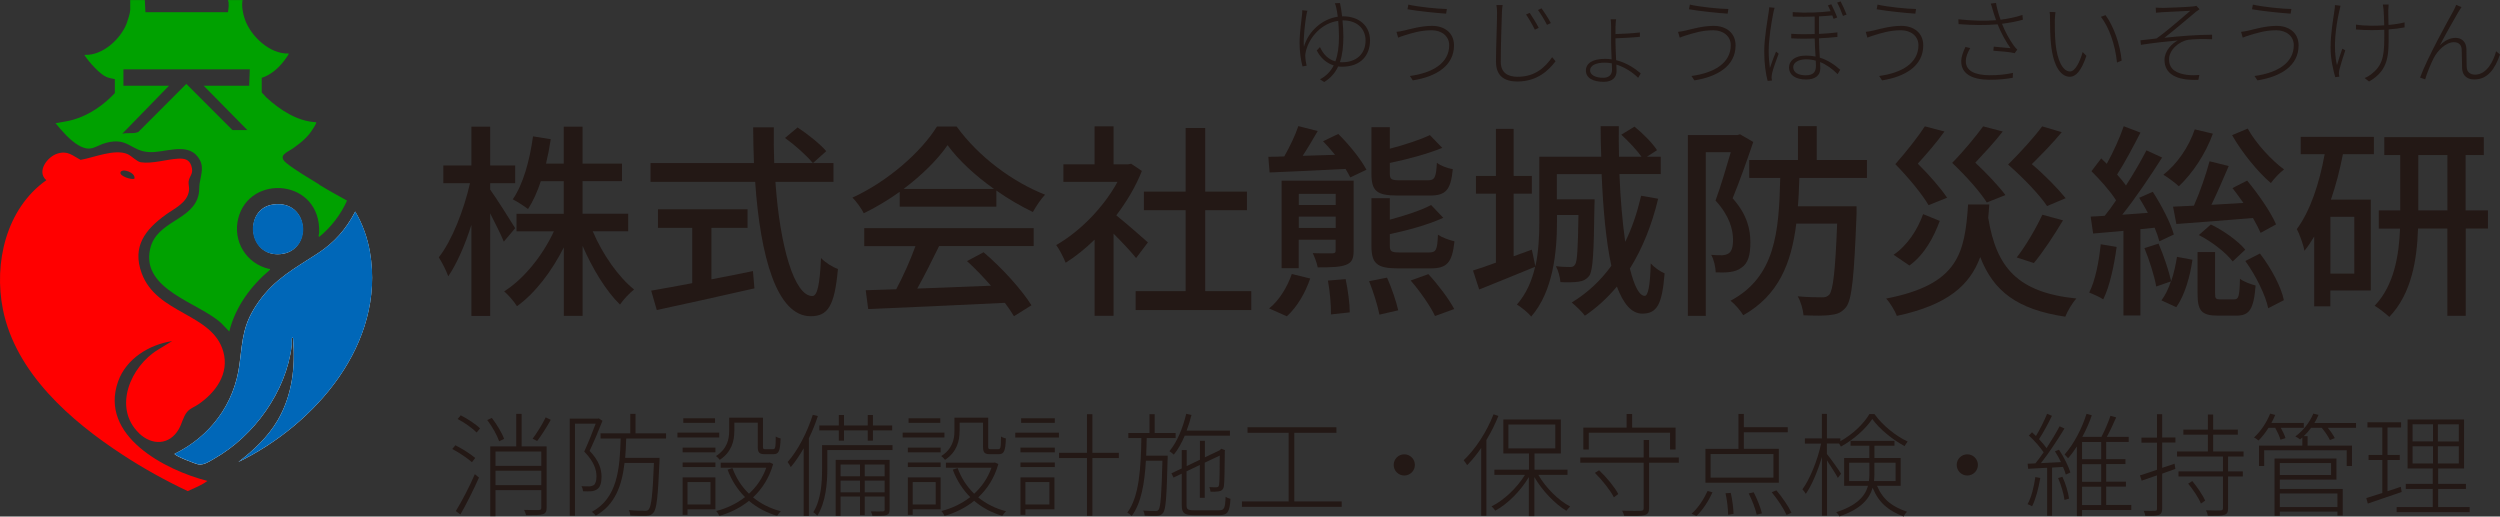<?xml version="1.0" encoding="UTF-8"?>
<svg id="_レイヤー_2" data-name="レイヤー 2" xmlns="http://www.w3.org/2000/svg" viewBox="0 0 375.12 77.5">
  <rect x="0" y="0" width="375.12" height="77.5" fill="#333333" stroke="none"/>
  <defs>
    <style>
      .cls-1 {
        fill: #231815;
      }

      .cls-2 {
        fill: #fff;
      }

      .cls-3 {
        fill: red;
      }

      .cls-4 {
        fill: #00a100;
      }

      .cls-5 {
        fill: #0067b8;
      }

      .cls-6 {
        fill: #0067b8;
      }
    </style>
  </defs>
  <g id="_レイヤー_1-2" data-name="レイヤー 1">
    <g>
      <g>
        <g>
          <path class="cls-1" d="M75.59,36.25c-.4-1.02-1.27-2.69-2.04-4.24v15.4h-2.82v-13.66c-.96,3.04-2.2,5.85-3.47,7.71-.28-.81-.93-2.08-1.42-2.85,1.95-2.45,3.78-7.12,4.68-11.12h-4v-2.66h4.21v-5.82h2.82v5.82h3.75v2.66h-3.75v.96c.84,1.15,3.19,4.86,3.75,5.79l-1.7,2.01ZM88.94,34.7c1.46,3.44,3.81,6.81,6.2,8.74-.68.53-1.61,1.52-2.11,2.26-2.08-2.01-4.12-5.36-5.61-8.8v10.5h-2.82v-10.28c-1.83,3.62-4.31,6.88-7.03,8.83-.43-.71-1.3-1.7-1.92-2.23,2.94-1.86,5.76-5.33,7.46-9.01h-5.61v-2.63h7.09v-4.89h-3.44c-.53,1.61-1.18,3.04-1.92,4.18-.5-.4-1.67-1.15-2.29-1.46,1.58-2.29,2.54-5.85,3.04-9.45l2.66.43c-.19,1.27-.43,2.48-.71,3.66h2.66v-5.54h2.82v5.54h5.92v2.63h-5.92v4.89h6.85v2.63h-5.33Z"/>
          <path class="cls-1" d="M116.35,27.29c.68,9.76,2.85,17.13,5.54,17.13.74,0,1.12-1.67,1.3-5.7.65.68,1.73,1.36,2.54,1.64-.5,5.58-1.52,7.09-4.09,7.09-5.11,0-7.56-9.01-8.33-20.16h-15.7v-2.82h15.52c-.06-1.77-.12-3.56-.12-5.36h3.1c-.03,1.8,0,3.62.06,5.36h8.89v2.82h-8.7ZM106.75,41.91c2.04-.37,4.15-.81,6.23-1.24l.22,2.6c-5.14,1.18-10.69,2.39-14.65,3.25l-.84-2.91c1.67-.28,3.81-.68,6.16-1.12v-8.3h-5.14v-2.79h13.44v2.79h-5.42v7.71ZM119.67,19.12c1.52.99,3.41,2.51,4.31,3.56l-2.01,1.8c-.87-1.08-2.66-2.69-4.18-3.78l1.89-1.58Z"/>
          <path class="cls-1" d="M135,28.78c-1.7,1.21-3.53,2.32-5.39,3.22-.31-.65-1.08-1.73-1.7-2.35,5.3-2.42,10.35-6.88,12.67-10.66h2.97c3.28,4.55,8.43,8.33,13.26,10.22-.68.71-1.33,1.73-1.83,2.6-1.8-.87-3.69-1.95-5.48-3.22v2.42h-14.5v-2.23ZM129.67,34.23h25.43v2.69h-14.19c-1.02,2.08-2.17,4.4-3.28,6.38,3.44-.12,7.28-.28,11.06-.43-1.15-1.3-2.38-2.6-3.59-3.69l2.48-1.33c2.82,2.38,5.76,5.67,7.19,7.96l-2.63,1.64c-.34-.59-.81-1.27-1.36-2.01-7.37.37-15.24.71-20.51.93l-.37-2.82,4.58-.15c1.02-1.92,2.14-4.4,2.88-6.47h-7.68v-2.69ZM149.15,28.35c-2.79-1.98-5.33-4.31-6.97-6.57-1.49,2.17-3.84,4.49-6.6,6.57h13.57Z"/>
          <path class="cls-1" d="M170.47,38.72c-.71-.9-2.11-2.39-3.38-3.66v12.33h-2.85v-11.43c-1.39,1.36-2.88,2.54-4.34,3.47-.28-.74-.99-2.11-1.42-2.66,3.53-2.01,7.09-5.61,9.2-9.48h-8.12v-2.63h4.68v-5.7h2.85v5.7h2.14l.5-.09,1.61,1.08c-.93,2.35-2.29,4.62-3.84,6.66,1.46,1.18,4.03,3.41,4.74,4.06l-1.77,2.35ZM187.75,43.68v2.85h-17.35v-2.85h7.5v-12.14h-6.26v-2.79h6.26v-9.54h2.94v9.54h6.26v2.79h-6.26v12.14h6.91Z"/>
          <path class="cls-1" d="M200.79,20.08c1.61,1.58,3.44,3.84,4.24,5.39l-2.42,1.15c-.19-.37-.43-.81-.71-1.27-4.15.22-8.33.4-11.4.53l-.19-2.35c.71,0,1.52-.03,2.39-.06.81-1.42,1.67-3.19,2.11-4.55l2.91.74c-.71,1.21-1.49,2.57-2.26,3.72l4.86-.15c-.59-.74-1.21-1.42-1.8-2.04l2.26-1.08ZM190.42,46.28c1.42-1.08,2.73-3.16,3.41-5.17l2.76.68c-.71,2.11-1.95,4.27-3.5,5.67l-2.66-1.18ZM203.11,37.58c0,1.24-.25,1.83-1.18,2.17-.87.34-2.26.37-4.21.37-.12-.68-.46-1.52-.74-2.14,1.33.06,2.57.03,2.97.03.4-.03.46-.12.46-.46v-1.58h-5.54v4.27h-2.57v-13.13h10.81v10.47ZM194.88,29.09v1.67h5.54v-1.67h-5.54ZM200.42,34.2v-1.7h-5.54v1.7h5.54ZM201.91,41.88c.34,1.61.62,3.69.62,4.99l-2.82.31c.03-1.27-.15-3.41-.46-5.08l2.66-.22ZM208.13,41.67c.68,1.52,1.39,3.62,1.67,4.89l-2.82.65c-.25-1.3-.9-3.41-1.55-5.02l2.69-.53ZM209.71,29.34c-3.16,0-3.93-.68-3.93-3.31v-6.94h2.76v3.22c2.26-.59,4.52-1.33,6.01-2.04l1.86,1.92c-2.23.9-5.17,1.7-7.87,2.26v1.58c0,.87.22,1.02,1.49,1.02h4.21c1.02,0,1.24-.37,1.36-2.63.53.43,1.61.84,2.39.96-.31,3.16-1.05,3.96-3.47,3.96h-4.8ZM209.74,40.27c-3.19,0-3.96-.77-3.96-3.41v-7.12h2.76v3.22c2.32-.62,4.68-1.39,6.19-2.2l1.83,1.92c-2.2,1.02-5.27,1.86-8.02,2.45v1.73c0,.87.22,1.02,1.52,1.02h4.37c1.05,0,1.24-.37,1.33-2.66.59.4,1.7.81,2.48.99-.34,3.19-1.11,4.06-3.56,4.06h-4.92ZM214.33,41.14c1.46,1.58,3.1,3.75,3.87,5.23l-2.88,1.05c-.65-1.42-2.23-3.69-3.65-5.33l2.66-.96Z"/>
          <path class="cls-1" d="M248.8,29.83c-.96,4-2.39,7.5-4.24,10.47.65,2.57,1.39,4.09,2.23,4.09.5,0,.81-1.49.9-4.86.56.62,1.42,1.21,2.08,1.49-.37,4.68-1.15,6.04-3.35,6.04-1.64,0-2.85-1.52-3.81-4.06-1.39,1.67-3,3.16-4.8,4.37-.37-.53-1.42-1.52-1.98-1.98,2.35-1.42,4.34-3.28,5.95-5.51-.81-3.72-1.24-8.55-1.46-13.75h-6.72v3.78h5.67s0,.71-.03,1.02c-.09,7-.22,9.63-.77,10.44-.43.56-.93.81-1.64.9-.62.09-1.64.12-2.69.06-.06-.71-.31-1.73-.68-2.39.96.12,1.77.12,2.14.12s.56-.09.74-.37c.31-.43.43-2.29.5-7.43h-3.22v1.05c0,4.43-.56,10.41-3.87,14.19-.43-.56-1.55-1.46-2.14-1.8,1.42-1.64,2.26-3.59,2.73-5.67-2.91,1.21-5.95,2.42-8.39,3.41l-.93-2.85c.99-.31,2.17-.71,3.44-1.18v-10.35h-3v-2.66h3v-7.06h2.66v7.06h2.73v2.66h-2.73v9.39l2.73-.99.53,2.51c.5-2.29.59-4.62.59-6.69v-9.76h9.29c-.06-1.52-.09-3.07-.09-4.58h2.73c-.03,1.55,0,3.07.03,4.58h3.38c-.71-.99-1.95-2.32-3.04-3.31l1.98-1.21c1.27,1.02,2.73,2.51,3.38,3.53l-1.52.99h2.08v2.6h-6.2c.15,3.81.46,7.28.87,10.16,1.02-2.04,1.8-4.4,2.39-6.91l2.6.46Z"/>
          <path class="cls-1" d="M263.08,21.29c-.9,2.66-2.08,5.98-3.1,8.46,2.23,2.51,2.66,4.74,2.66,6.63s-.34,3.13-1.33,3.78c-.46.37-1.05.56-1.7.65-.62.09-1.46.09-2.17.06-.03-.77-.25-1.89-.68-2.63.68.06,1.21.06,1.67.06.4-.03.74-.12.99-.31.43-.28.62-1.05.62-1.95,0-1.61-.53-3.66-2.63-5.95.81-2.17,1.64-5.08,2.29-7.25h-3.75v24.56h-2.69v-27.13h7.43l.4-.12,1.98,1.15ZM269.99,26.71c-.06,1.46-.09,2.88-.22,4.24h8.8v1.24c-.37,9.29-.68,12.76-1.58,13.91-.68.81-1.3,1.05-2.29,1.15-.87.16-2.48.12-4.09.06-.06-.87-.4-2.04-.87-2.85,1.55.15,3,.15,3.59.15.56.03.84-.09,1.15-.4.56-.68.9-3.44,1.18-10.66h-6.13c-.74,5.92-2.63,10.75-7.96,13.75-.4-.68-1.24-1.67-1.92-2.17,6.75-3.59,7.28-10.31,7.47-18.43h-4.65v-2.69h7.31v-5.08h2.82v5.08h7.53v2.69h-10.13Z"/>
          <path class="cls-1" d="M298.49,30.67c-.06.68-.09,1.36-.16,2.01,1.21,7.46,4.4,11.21,13.23,12.11-.62.65-1.33,1.89-1.67,2.73-7.19-1.08-10.78-3.81-12.76-8.95-1.55,4.21-4.86,7.19-12.51,8.83-.28-.74-.99-1.95-1.61-2.6,10.84-2.11,11.8-6.75,12.3-14.12h3.19ZM291.06,33.15c-.93,2.48-2.29,5.05-4.55,6.69l-2.38-1.61c2.08-1.42,3.59-3.75,4.43-6.1l2.51,1.02ZM289.38,30.79c-.96-1.64-2.91-4.03-4.99-6.16,1.67-1.89,3.47-4.18,4.43-5.67l2.94.77c-1.18,1.67-2.69,3.38-4,4.83,1.7,1.67,3.5,3.75,4.4,5.11l-2.79,1.12ZM298.12,30.39c-.99-1.58-3.04-3.9-5.2-5.95,1.77-1.8,3.59-4.03,4.65-5.48l2.94.77c-1.24,1.61-2.79,3.25-4.12,4.68,1.7,1.58,3.56,3.56,4.52,4.86l-2.79,1.11ZM307.16,30.92c-1.12-1.67-3.41-4.09-5.85-6.23,1.92-1.89,4-4.21,5.11-5.73l2.94.87c-1.33,1.64-3.04,3.35-4.49,4.8,1.95,1.64,3.96,3.72,5.08,5.11l-2.79,1.18ZM302.61,38.63c1.33-1.7,2.91-4.4,3.84-6.41l3.1.84c-1.36,2.29-3.04,4.8-4.37,6.41l-2.57-.84Z"/>
          <path class="cls-1" d="M317.6,37.05c-.4,2.91-1.05,5.92-2.01,7.87-.43-.31-1.55-.81-2.11-1.02.93-1.86,1.46-4.62,1.73-7.25l2.39.4ZM321.16,34.39v12.95h-2.54v-12.7c-1.64.16-3.22.28-4.55.4l-.37-2.54c.62-.03,1.33-.06,2.11-.12.56-.68,1.15-1.49,1.7-2.32-.87-1.39-2.39-3.07-3.69-4.37l1.46-1.92c.28.25.56.53.84.81.96-1.73,1.98-3.96,2.54-5.64l2.51.96c-1.08,2.11-2.38,4.55-3.5,6.29.5.56.96,1.12,1.33,1.64,1.18-1.83,2.26-3.69,3.07-5.27l2.35,1.08c-1.73,2.73-3.93,6.01-5.98,8.58l3.84-.28c-.4-.77-.87-1.55-1.3-2.26l2.04-.9c1.3,2.01,2.69,4.68,3.16,6.41l-2.17,1.02c-.16-.59-.4-1.3-.71-2.04l-2.14.22ZM323.89,36.56c.77,1.77,1.55,4.12,1.89,5.64.4-1.18.68-2.45.87-3.66l2.32.43c-.34,2.48-1.15,5.33-2.42,7.12l-2.23-1.02c.56-.74,1.05-1.73,1.42-2.85l-2.2.77c-.28-1.58-1.02-3.93-1.77-5.76l2.11-.68ZM332.04,20.05c-1.12,3.1-3.1,6.01-5.11,7.9-.53-.5-1.64-1.33-2.32-1.73,2.08-1.64,3.81-4.15,4.71-6.81l2.73.65ZM334.42,24.91c-.81,1.86-1.73,4.03-2.6,5.82l4.8-.28c-.53-.77-1.12-1.55-1.64-2.23l2.2-1.12c1.67,2.01,3.56,4.74,4.34,6.57l-2.32,1.27c-.28-.62-.68-1.42-1.15-2.23-4.15.34-8.33.68-11.49.9l-.5-2.6,3.13-.15c.9-2.01,1.83-4.71,2.35-6.66l2.88.71ZM335.23,44.92c.65,0,.81-.37.87-3.1.5.43,1.64.84,2.35,1.02-.28,3.62-.96,4.52-2.88,4.52h-2.79c-2.48,0-3.04-.77-3.04-3.31v-6.23h2.63v6.23c0,.77.12.87.81.87h2.04ZM331.73,33.68c1.95.93,4.12,2.51,5.17,3.78l-1.89,1.77c-1.02-1.33-3.16-3-5.08-3.96l1.8-1.58ZM337.27,19.3c1.21,2.2,3.56,4.74,5.45,6.13-.62.43-1.55,1.43-1.98,2.04-1.95-1.64-4.4-4.68-5.82-7.19l2.35-.99ZM339.1,38.04c1.67,2.17,3.19,4.99,3.59,7l-2.35,1.21c-.4-1.95-1.86-4.92-3.44-7.09l2.2-1.12Z"/>
          <path class="cls-1" d="M345.23,20.54h10.97v2.6h-4.65c-.46,2.35-1.05,4.65-1.8,6.81h5.98v13.63h-6.07v2.38h-2.42v-10.47c-.46.77-.93,1.49-1.46,2.14-.12-.74-.71-2.48-1.15-3.25,2.04-2.76,3.38-6.85,4.18-11.24h-3.59v-2.6ZM353.26,32.53h-3.59v8.52h3.59v-8.52ZM373.33,34.29h-3.35v13.1h-2.76v-13.1h-4.4c-.15,4.65-.96,9.79-4.31,13.26-.5-.46-1.55-1.3-2.2-1.67,2.94-3.07,3.66-7.62,3.81-11.58h-3.19v-2.73h3.22v-8.3h-2.39v-2.69h14.93v2.69h-2.73v8.3h3.35v2.73ZM367.23,31.57v-8.3h-4.37v8.3h4.37Z"/>
        </g>
        <g>
          <path class="cls-1" d="M201.38,2.45h.13c2.59,0,4.06,1.59,4.06,3.59,0,2.23-1.35,3.97-4.2,3.97-.2,0-.39-.01-.58-.04-.45.96-1.13,1.75-2.1,2.34l-.63-.41c.94-.49,1.61-1.2,2.06-2.08-1.07-.34-1.97-1.11-2.54-2.25l.48-.51c.51,1.13,1.27,1.87,2.31,2.15.38-1.01.54-2.25.54-3.69,0-.87-.06-1.7-.11-2.39-2.55.35-4.31,2.48-4.83,4.46-.07.24-.14.63-.11.99.01.34.11.93.2,1.28l-.62.11c-.23-.83-.44-2.18-.44-3.49,0-1.61.31-3.66.38-4.39.03-.23.03-.38.01-.55l.79.07c-.06.14-.1.31-.14.55-.2,1.03-.51,3.63-.39,4.86.69-2.38,2.77-4.17,5.08-4.51-.07-.55-.14-.97-.2-1.23-.06-.27-.14-.59-.23-.79l.76-.03c.11.46.23,1.17.32,1.99ZM201.04,9.33c.13.01.25.01.38.01,2.04,0,3.48-1.21,3.48-3.27,0-1.63-1.13-3.01-3.38-3.01h-.08c.08.76.13,1.61.13,2.44,0,1.45-.14,2.73-.52,3.83Z"/>
          <path class="cls-1" d="M214.81,4.54c-1.68,0-3.04.46-3.94.73-.45.13-.77.25-1.08.38l-.25-.87c.34-.03.75-.11,1.15-.2.96-.23,2.58-.7,4.18-.7,1.86,0,3.3,1.03,3.3,2.93,0,3.07-2.69,4.7-6.18,5.25l-.44-.66c3.38-.45,5.9-1.92,5.9-4.62,0-1.34-1.11-2.24-2.63-2.24ZM217.1,1.35l-.11.7c-1.52-.1-4.23-.38-5.8-.66l.13-.7c1.49.35,4.46.65,5.79.66Z"/>
          <path class="cls-1" d="M225.36,1.91c-.06,1.63-.17,5.08-.17,7.38,0,1.63,1.06,2.23,2.53,2.23,2.72,0,4.17-1.51,5.18-2.94l.51.61c-1,1.32-2.72,3.04-5.73,3.04-1.86,0-3.21-.75-3.21-2.99s.16-5.69.16-7.32c0-.42-.03-.82-.1-1.16h.94c-.07.41-.1.75-.11,1.16ZM230.88,4.18l-.58.27c-.32-.66-.9-1.68-1.32-2.27l.55-.25c.32.48,1.01,1.55,1.35,2.25ZM232.7,3.46l-.58.27c-.32-.65-.92-1.65-1.35-2.23l.54-.25c.34.45,1.04,1.54,1.39,2.21Z"/>
          <path class="cls-1" d="M242.4,3.9v1.21c.96-.03,2.61-.1,3.66-.24v.65c-1,.11-2.7.2-3.66.23v.59c0,.72.06,1.76.1,2.69,1.55.38,2.83,1.24,3.69,1.99l-.39.66c-.8-.8-1.97-1.59-3.27-1.99.01.39.03.75.03,1.01,0,.85-.58,1.58-1.92,1.58-1.63,0-2.68-.59-2.68-1.69s1.01-1.76,2.89-1.76c.34,0,.66.03.97.07-.04-.89-.08-1.89-.08-2.59v-2.41c0-.32-.03-.86-.07-1.01h.82c-.04.17-.08.7-.08,1.01ZM240.57,11.67c.85,0,1.31-.48,1.31-1.18,0-.24-.01-.59-.03-.99-.35-.06-.7-.1-1.06-.1-1.27,0-2.2.39-2.2,1.17,0,.62.7,1.1,1.97,1.1Z"/>
          <path class="cls-1" d="M257.06,4.54c-1.68,0-3.04.46-3.94.73-.45.13-.77.25-1.08.38l-.25-.87c.34-.03.75-.11,1.15-.2.96-.23,2.58-.7,4.18-.7,1.86,0,3.3,1.03,3.3,2.93,0,3.07-2.69,4.7-6.18,5.25l-.44-.66c3.38-.45,5.9-1.92,5.9-4.62,0-1.34-1.11-2.24-2.63-2.24ZM259.34,1.35l-.11.7c-1.52-.1-4.23-.38-5.8-.66l.13-.7c1.49.35,4.46.65,5.79.66Z"/>
          <path class="cls-1" d="M266.09,1.91c-.32,1.52-.7,4.03-.7,5.7,0,.93.06,1.66.18,2.59.24-.73.65-1.83.92-2.46l.39.32c-.32.86-.86,2.32-.99,2.97-.04.2-.07.44-.07.61.01.14.04.32.06.44l-.65.06c-.28-1.03-.51-2.54-.51-4.44,0-2.03.49-4.63.66-5.84.06-.28.07-.55.08-.77l.82.08c-.07.21-.15.49-.2.75ZM275.67,2.63l-.54.2c-.06-.15-.13-.34-.2-.52-.58.06-1.25.11-2,.15v2.63c1.01-.04,1.96-.14,2.77-.23v.68c-.77.08-1.73.17-2.77.21.01.94.07,2,.13,2.9,1.27.39,2.27,1.11,3.06,1.82l-.39.66c-.79-.8-1.68-1.44-2.63-1.82.01.38.03.7.03.96,0,1.08-.8,1.66-2.13,1.66-1.52,0-2.56-.62-2.56-1.83,0-.85.72-1.76,2.56-1.76.51,0,.97.06,1.42.14-.06-.83-.11-1.86-.13-2.7-1.16.04-2.37.04-3.52-.03v-.68c1.17.08,2.38.08,3.52.04v-2.63c-1.07.04-2.21.06-3.3,0v-.66c1.97.15,4.13.06,5.69-.14-.14-.32-.28-.63-.41-.87l.51-.17c.25.49.68,1.41.89,1.99ZM270.97,11.3c1.25,0,1.51-.65,1.51-1.45,0-.18-.01-.44-.03-.75-.48-.13-.96-.2-1.45-.2-1.14,0-1.93.49-1.93,1.17,0,.82.75,1.23,1.9,1.23ZM277.08,2.19l-.55.2c-.23-.63-.58-1.49-.87-2l.52-.18c.27.49.68,1.41.9,1.99Z"/>
          <path class="cls-1" d="M285.22,4.54c-1.68,0-3.04.46-3.94.73-.45.13-.77.25-1.08.38l-.25-.87c.34-.03.75-.11,1.15-.2.96-.23,2.58-.7,4.18-.7,1.86,0,3.3,1.03,3.3,2.93,0,3.07-2.69,4.7-6.18,5.25l-.44-.66c3.38-.45,5.9-1.92,5.9-4.62,0-1.34-1.11-2.24-2.63-2.24ZM287.5,1.35l-.11.7c-1.52-.1-4.23-.38-5.8-.66l.13-.7c1.49.35,4.46.65,5.79.66Z"/>
          <path class="cls-1" d="M298.7.54l.8-.1c.07.59.37,1.65.68,2.52,1-.13,2.31-.37,3.28-.72l.07.72c-.93.27-2.2.49-3.13.61.44,1.17,1.13,2.39,1.75,3.25.15.23.35.44.54.62l-.39.54c-.62-.17-2.28-.31-3.2-.37l.06-.61c.85.07,1.96.17,2.51.23-.63-.89-1.44-2.31-1.93-3.58-1.69.15-3.77.14-5.86-.03l-.03-.73c2.03.24,4.13.27,5.66.14-.23-.65-.39-1.14-.49-1.49-.08-.3-.18-.68-.31-1ZM294.97,9.19c0,1.44,1.32,2.07,3.52,2.1,1.37.01,2.56-.13,3.55-.35l-.03.73c-.93.17-2.07.31-3.56.3-2.55-.03-4.17-.9-4.17-2.75,0-.73.28-1.42.63-2.18l.72.17c-.39.69-.66,1.28-.66,1.99Z"/>
          <path class="cls-1" d="M308.32,2.98c-.01.86,0,2.3.11,3.53.25,2.55,1.08,4.21,2.17,4.21.75,0,1.46-1.34,1.9-2.92l.56.58c-.79,2.34-1.63,3.14-2.48,3.14-1.21,0-2.45-1.28-2.83-4.86-.13-1.17-.15-2.93-.15-3.72,0-.3,0-.89-.07-1.15l.89.03c-.04.24-.08.82-.1,1.15ZM318.35,9.09l-.7.3c-.27-2.69-1.18-5.28-2.41-6.87l.69-.25c1.21,1.65,2.18,4.32,2.42,6.83Z"/>
          <path class="cls-1" d="M324.47,1.19c.62,0,3.69-.13,4.46-.21.25-.01.48-.06.63-.11l.48.52c-.13.08-.39.27-.55.38-1.06.9-3.48,2.93-4.72,3.9,2.3-.25,4.94-.46,7.15-.46v.68c-1.39-.06-2.7-.03-3.54.08-1.42.21-2.92,1.52-2.92,2.94,0,1.61,1.3,2.11,2.59,2.31.86.11,1.45.07,1.96.03l-.15.73c-3.34.14-5.08-.92-5.08-2.99,0-1.39,1.15-2.49,2-2.92-1.62.14-3.69.37-5.54.66l-.07-.68c.77-.07,1.7-.2,2.42-.28,1.69-1.2,4.14-3.37,5.06-4.15-.66.04-3.55.17-4.18.21-.37.03-.75.07-.97.08l-.04-.77c.28.03.59.04,1,.04Z"/>
          <path class="cls-1" d="M341.54,4.54c-1.68,0-3.04.46-3.94.73-.45.13-.77.25-1.08.38l-.25-.87c.34-.03.75-.11,1.15-.2.96-.23,2.58-.7,4.18-.7,1.86,0,3.3,1.03,3.3,2.93,0,3.07-2.69,4.7-6.18,5.25l-.44-.66c3.38-.45,5.9-1.92,5.9-4.62,0-1.34-1.11-2.24-2.63-2.24ZM343.82,1.35l-.11.7c-1.52-.1-4.23-.38-5.8-.66l.13-.7c1.49.35,4.46.65,5.79.66Z"/>
          <path class="cls-1" d="M351.01,1.63c-.51,2.32-.99,5.49-.35,8.13.2-.69.52-1.65.8-2.46l.44.25c-.28.85-.73,2.3-.89,2.93-.04.2-.06.44-.06.61.01.13.04.3.06.41l-.61.08c-.25-.86-.7-2.62-.7-4.41,0-2.27.42-4.42.58-5.62.06-.28.07-.59.07-.79l.84.1c-.06.21-.13.52-.18.77ZM358.35,1.42c0,.31.03,1.41.04,2.32.86-.07,1.69-.2,2.41-.38v.75c-.69.14-1.52.24-2.39.3v.44c0,3.18.16,5.63-2.94,7.38l-.66-.52c.38-.15.87-.45,1.2-.75,1.76-1.42,1.75-3.21,1.75-6.11v-.39c-.63.04-1.28.06-1.9.06-.72,0-1.79-.04-2.35-.1v-.73c.56.1,1.58.17,2.35.17.62,0,1.25-.01,1.89-.06-.03-.93-.07-2.04-.1-2.37-.03-.3-.07-.54-.11-.75h.87c-.01.18-.03.42-.04.75Z"/>
          <path class="cls-1" d="M368.89,1.77c-.58.96-2.06,3.61-2.8,5.04.77-.79,1.62-1.13,2.38-1.13.87,0,1.56.56,1.61,1.63.03.96,0,2,.04,2.75.03.8.58,1.14,1.27,1.14,1.77,0,2.8-2.14,3.14-3.51l.59.48c-.75,2.18-1.86,3.75-3.83,3.75-1.48,0-1.83-.96-1.86-1.69-.04-.86-.01-1.9-.06-2.8-.03-.68-.44-1.1-1.15-1.1-1.24,0-2.45,1.25-3.03,2.35-.45.85-1.13,2.56-1.3,3.23l-.76-.27c1.03-2.86,4.24-8.65,5-10.01.17-.31.3-.59.41-.9l.8.34c-.1.15-.28.42-.45.7Z"/>
        </g>
        <g>
          <path class="cls-1" d="M70.82,69.36c-.64-.57-1.89-1.44-2.96-1.99l.47-.56c1.05.54,2.33,1.33,2.97,1.91l-.49.64ZM68.4,76.67c.83-1.33,2.03-3.61,2.85-5.52l.62.51c-.79,1.77-1.89,4-2.79,5.54l-.69-.52ZM69.14,62.32c1.03.52,2.28,1.35,2.89,1.96l-.51.62c-.59-.61-1.81-1.49-2.85-2.03l.47-.56ZM74.9,66.22c-.29-.86-1.03-2.21-1.79-3.19l.69-.32c.74.96,1.54,2.28,1.84,3.14l-.74.37ZM82.02,76.18c0,.56-.13.83-.56.98-.44.14-1.23.14-2.52.14-.05-.22-.19-.56-.3-.79,1.08.03,1.98.03,2.23.02.27-.02.35-.1.35-.34v-2.65h-6.87v3.9h-.79v-10.46h3.9v-4.88h.81v4.88h3.75v9.21ZM74.35,67.75v2.15h6.87v-2.15h-6.87ZM81.22,72.79v-2.16h-6.87v2.16h6.87ZM82.64,62.99c-.61,1.1-1.38,2.33-2.04,3.18l-.68-.34c.64-.86,1.5-2.23,1.96-3.21l.76.37Z"/>
          <path class="cls-1" d="M90.4,63.14c-.54,1.4-1.27,3.11-1.93,4.51,1.45,1.5,1.79,2.79,1.79,3.9,0,.81-.17,1.55-.66,1.86-.2.15-.52.27-.86.3-.37.03-.86.03-1.25,0-.02-.22-.1-.56-.25-.76.47.03.9.03,1.23.03.24-.02.44-.08.62-.19.3-.2.41-.76.41-1.3,0-1.03-.39-2.26-1.84-3.73.64-1.38,1.27-2.99,1.72-4.19h-3.11v13.82h-.78v-14.58h4.22l.15-.03.52.35ZM93.96,65.79c-.03,1-.07,1.96-.15,2.91h5.15v.44c-.24,5.39-.41,7.25-.93,7.8-.27.34-.56.42-1.05.46-.49.03-1.47,0-2.4-.05-.02-.24-.08-.57-.24-.81,1.01.1,2.01.1,2.35.1.32.02.49-.02.64-.19.39-.42.61-2.2.79-6.99h-4.41c-.39,3.36-1.39,6.25-4.31,7.91-.12-.17-.39-.42-.59-.57,3.83-2.06,4.19-6.42,4.32-11h-3.02v-.78h4.46v-2.92h.79v2.92h4.58v.78h-6Z"/>
          <path class="cls-1" d="M107.92,65.64h-6.27v-.73h6.27v.73ZM102.43,67.16h4.92v.71h-4.92v-.71ZM102.43,69.39h4.92v.69h-4.92v-.69ZM107.35,76.42h-4.19v.83h-.73v-5.62h4.92v4.8ZM107.29,63.45h-4.76v-.69h4.76v.69ZM103.16,72.33v3.36h3.45v-3.36h-3.45ZM110.18,64.73c0,1.39-.37,3.07-2.18,4.27-.12-.17-.42-.47-.57-.57,1.67-1.06,1.98-2.52,1.98-3.72v-2.04h5.07v4.36c0,.34.07.37.39.37h1.11c.35,0,.41-.2.42-1.91.19.14.51.25.73.3-.07,1.89-.27,2.36-1.05,2.36h-1.3c-.84,0-1.08-.22-1.08-1.13v-3.6h-3.51v1.3ZM116.01,69.63c-.59,2.09-1.67,3.75-3.02,5,1.17.95,2.57,1.67,4.17,2.08-.19.17-.42.49-.56.69-1.6-.47-3.02-1.23-4.22-2.25-1.32,1.06-2.87,1.81-4.44,2.26-.08-.2-.3-.54-.47-.73,1.52-.39,3.02-1.08,4.32-2.09-1.13-1.13-2.03-2.52-2.62-4.12l.73-.24c.54,1.49,1.39,2.79,2.48,3.85,1.13-1.03,2.04-2.33,2.6-3.9h-6.84v-.76h7.21l.15-.03.51.24Z"/>
          <path class="cls-1" d="M122.72,62.42c-.37,1.15-.84,2.28-1.35,3.36v11.64h-.78v-10.15c-.61,1.05-1.25,2.01-1.94,2.82-.08-.19-.32-.57-.47-.76,1.54-1.74,2.92-4.41,3.78-7.09l.76.19ZM133.92,67.53h-9.78v2.84c0,2.06-.22,4.97-1.5,7.01-.13-.15-.42-.41-.61-.51,1.2-1.94,1.32-4.58,1.32-6.5v-3.58h10.57v.74ZM125.86,64.58h-2.92v-.74h2.92v-1.57h.78v1.57h3.56v-1.57h.78v1.57h2.89v.74h-2.89v1.54h-.78v-1.54h-3.56v1.54h-.78v-1.54ZM133.48,76.45c0,.47-.1.71-.46.83-.35.13-1.03.13-2.11.13-.03-.19-.13-.47-.25-.68.9.02,1.59.02,1.79,0,.22-.02.29-.08.29-.27v-1.96h-2.99v2.79h-.71v-2.79h-2.91v2.91h-.74v-8.41h8.09v7.45ZM126.13,69.7v1.76h2.91v-1.76h-2.91ZM129.04,73.87v-1.76h-2.91v1.76h2.91ZM129.75,69.7v1.76h2.99v-1.76h-2.99ZM132.74,73.87v-1.76h-2.99v1.76h2.99Z"/>
          <path class="cls-1" d="M141.71,65.64h-6.27v-.73h6.27v.73ZM136.22,67.16h4.92v.71h-4.92v-.71ZM136.22,69.39h4.92v.69h-4.92v-.69ZM141.14,76.42h-4.19v.83h-.73v-5.62h4.92v4.8ZM141.09,63.45h-4.76v-.69h4.76v.69ZM136.95,72.33v3.36h3.45v-3.36h-3.45ZM143.98,64.73c0,1.39-.37,3.07-2.18,4.27-.12-.17-.42-.47-.57-.57,1.67-1.06,1.98-2.52,1.98-3.72v-2.04h5.07v4.36c0,.34.07.37.39.37h1.11c.35,0,.41-.2.42-1.91.19.14.51.25.73.3-.07,1.89-.27,2.36-1.05,2.36h-1.3c-.84,0-1.08-.22-1.08-1.13v-3.6h-3.51v1.3ZM149.8,69.63c-.59,2.09-1.67,3.75-3.02,5,1.17.95,2.57,1.67,4.17,2.08-.19.17-.42.49-.56.69-1.6-.47-3.02-1.23-4.22-2.25-1.32,1.06-2.87,1.81-4.44,2.26-.08-.2-.3-.54-.47-.73,1.52-.39,3.02-1.08,4.32-2.09-1.13-1.13-2.03-2.52-2.62-4.12l.73-.24c.54,1.49,1.39,2.79,2.48,3.85,1.13-1.03,2.04-2.33,2.6-3.9h-6.84v-.76h7.21l.15-.03.51.24Z"/>
          <path class="cls-1" d="M152.34,64.92h6.55v.73h-6.55v-.73ZM153.12,67.16h5.15v.71h-5.15v-.71ZM153.12,69.39h5.15v.69h-5.15v-.69ZM158.22,76.42h-4.36v.83h-.74v-5.62h5.1v4.8ZM158.27,63.45h-5.05v-.69h5.05v.69ZM153.86,72.33v3.36h3.6v-3.36h-3.6ZM167.88,68.73h-3.97v8.67h-.81v-8.67h-4.19v-.79h4.19v-5.79h.81v5.79h3.97v.79Z"/>
          <path class="cls-1" d="M175.2,68.82c-.15,5.74-.25,7.6-.69,8.14-.24.32-.49.41-.91.44-.41.02-1.13.02-1.84-.03-.02-.22-.1-.54-.22-.76.79.07,1.52.07,1.77.07.25.02.41-.02.54-.2.29-.39.44-2.21.57-7.35h-2.48c-.19,3.33-.69,6.38-2.13,8.29-.14-.15-.44-.39-.66-.51,1.81-2.37,2.04-6.84,2.11-11.18h-1.96v-.76h3.18v-2.82h.78v2.82h3.14v.76h-4.34c-.02.88-.03,1.77-.08,2.64h3.23v.46ZM177.77,65.37c-.47,1.1-1.01,2.08-1.64,2.85-.14-.12-.46-.41-.66-.52,1.15-1.37,2.01-3.45,2.52-5.61l.79.17c-.2.81-.44,1.6-.73,2.35h6.5v.76h-6.79ZM182.92,76.57c.78,0,.91-.32.98-2.04.19.15.51.27.73.32-.12,1.93-.39,2.45-1.69,2.45h-3.73c-1.49,0-1.89-.27-1.89-1.5v-4.73l-1.23.59-.32-.64,1.55-.74v-2.75h.74v2.4l1.99-.95v-2.84h.74v2.48l2.21-1.05.12-.12.15-.12.54.22-.03.15c-.02,2.42-.05,4.8-.14,5.25-.07.49-.37.73-.78.78-.35.05-.86.07-1.22.05-.02-.24-.1-.51-.19-.69.37.03.88.02,1.05.02.22,0,.37-.05.42-.37.07-.32.1-2.23.1-4.38l-2.25,1.06v5.27h-.74v-4.92l-1.99.95v5.07c0,.64.17.78,1.15.78h3.72Z"/>
          <path class="cls-1" d="M201.32,75.24v.81h-14.97v-.81h7.01v-10.3h-6.17v-.83h13.34v.83h-6.32v10.3h7.09Z"/>
          <path class="cls-1" d="M212.3,69.76c0,.88-.71,1.59-1.59,1.59s-1.59-.71-1.59-1.59.71-1.59,1.59-1.59,1.59.71,1.59,1.59Z"/>
          <path class="cls-1" d="M224.84,62.4c-.51,1.25-1.11,2.48-1.81,3.62v11.37h-.78v-10.17c-.68.98-1.39,1.86-2.11,2.58-.1-.17-.35-.56-.52-.74,1.76-1.66,3.45-4.24,4.48-6.89l.74.24ZM230.82,71.25c1.13,1.96,3.02,3.83,4.78,4.75-.17.17-.42.44-.57.64-1.72-1.03-3.62-3.02-4.8-5.05v5.84h-.83v-5.84c-1.22,2.06-3.19,4.04-5.03,5.03-.14-.2-.39-.49-.57-.64,1.84-.9,3.82-2.77,5.02-4.73h-4.59v-.78h5.19v-2.43h-3.85v-5.1h8.63v5.1h-3.95v2.43h4.95v.78h-4.36ZM226.33,67.28h7.04v-3.58h-7.04v3.58Z"/>
          <path class="cls-1" d="M251.9,69.43h-4.46v6.81c0,.64-.19.93-.68,1.05-.49.15-1.4.13-3.04.13-.05-.2-.2-.56-.32-.79,1.33.05,2.45.03,2.79.02s.44-.12.44-.41v-6.81h-9.51v-.79h9.51v-2.62h.81v2.62h4.46v.79ZM238.39,67.45h-.81v-3.29h6.49v-2.04h.83v2.04h6.52v3.29h-.83v-2.52h-12.2v2.52ZM239.95,70.57c1.13,1.06,2.36,2.57,2.87,3.56l-.66.49c-.52-1.03-1.72-2.55-2.85-3.67l.64-.39Z"/>
          <path class="cls-1" d="M253.82,77.08c.93-.79,1.82-2.15,2.4-3.41l.74.2c-.59,1.28-1.49,2.7-2.42,3.56l-.73-.35ZM266.91,72.43h-11.01v-5.08h4.95v-5.24h.81v1.99h6.59v.76h-6.59v2.48h5.25v5.08ZM266.1,68.13h-9.43v3.53h9.43v-3.53ZM259.7,73.97c.24,1.05.41,2.38.41,3.14l-.81.13c0-.83-.15-2.18-.39-3.23l.79-.05ZM263.14,73.87c.52,1.01,1.06,2.35,1.23,3.16l-.78.2c-.17-.83-.69-2.18-1.2-3.19l.74-.17ZM266.55,73.58c.88,1.03,1.84,2.45,2.26,3.36l-.74.32c-.41-.91-1.35-2.35-2.23-3.4l.71-.29Z"/>
          <path class="cls-1" d="M275.78,71.74c-.27-.54-1.08-1.79-1.64-2.65v8.29h-.76v-8.82c-.62,2.11-1.54,4.29-2.42,5.54-.12-.2-.35-.51-.51-.68,1.1-1.49,2.28-4.36,2.8-6.86h-2.43v-.78h2.55v-3.68h.76v3.68h2.01v.42c1.81-1,3.48-2.57,4.36-4.07h.76c1.23,1.72,3.21,3.29,4.98,4.12-.15.2-.35.49-.46.69-1.77-.95-3.73-2.52-4.85-4.07-.98,1.47-2.8,3.11-4.71,4.14-.05-.14-.17-.3-.29-.46h-1.81v1.57c.51.59,1.84,2.48,2.13,2.96l-.49.64ZM281.64,72.89c.95,2.2,2.35,3.14,4.51,3.9-.19.17-.41.47-.51.71-2.23-.86-3.68-1.96-4.66-4.31-.47,1.67-1.77,3.21-4.98,4.29-.08-.19-.32-.49-.49-.62,3.18-1.03,4.36-2.45,4.78-3.97h-3.58v-4.17h3.78v-1.84h-2.82v-.73h6.59v.73h-3.01v1.84h3.94v4.17h-3.55ZM280.43,72.18c.05-.35.07-.73.07-1.08v-1.67h-3.04v2.75h2.97ZM281.25,69.43v1.69c0,.35-.02.71-.05,1.06h3.23v-2.75h-3.18Z"/>
          <path class="cls-1" d="M296.78,69.76c0,.88-.71,1.59-1.59,1.59s-1.59-.71-1.59-1.59.71-1.59,1.59-1.59,1.59.71,1.59,1.59Z"/>
          <path class="cls-1" d="M308.95,67.48c.73,1.08,1.44,2.52,1.71,3.41l-.69.32c-.08-.32-.24-.73-.42-1.15l-1.64.1v7.23h-.74v-7.2c-1.05.07-2.03.12-2.85.15l-.08-.76,1.17-.05c.39-.47.81-1.05,1.23-1.66-.51-.76-1.38-1.77-2.21-2.52l.47-.49c.2.17.39.35.59.56.59-.96,1.28-2.35,1.67-3.33l.73.3c-.56,1.15-1.3,2.55-1.94,3.5.44.46.83.93,1.13,1.35.74-1.13,1.45-2.31,1.96-3.28l.73.34c-1,1.64-2.36,3.72-3.53,5.19.93-.05,1.94-.1,3.01-.15-.27-.56-.59-1.13-.91-1.62l.64-.25ZM306.14,71.71c-.27,1.59-.68,3.18-1.23,4.26-.14-.1-.49-.25-.68-.32.59-1.05.95-2.57,1.17-4.07l.74.14ZM309.46,71.54c.49,1.03.88,2.38,1,3.28l-.69.19c-.1-.88-.51-2.25-.95-3.28l.64-.19ZM319.81,76.52h-7.4v.91h-.78v-10.44c-.41.64-.86,1.25-1.32,1.77-.14-.17-.37-.42-.52-.57,1.44-1.6,2.67-4.09,3.29-6.1l.79.22c-.35,1.05-.84,2.16-1.42,3.24h2.87c.49-.93,1.05-2.25,1.35-3.16l.86.24c-.42.95-.93,2.06-1.4,2.92h3.28v.76h-3.38v2.58h2.89v.74h-2.89v2.64h2.96v.74h-2.96v2.75h3.77v.74ZM315.28,66.32h-2.87v2.58h2.87v-2.58ZM315.28,69.65h-2.87v2.64h2.87v-2.64ZM312.41,75.78h2.87v-2.75h-2.87v2.75Z"/>
          <path class="cls-1" d="M324.43,65.64h1.99v.76h-1.99v3.8l1.86-.62.12.78c-.66.24-1.33.47-1.98.71v5.27c0,.56-.15.78-.51.93-.34.12-.93.15-2.01.14-.03-.2-.14-.52-.25-.76.79.02,1.5.02,1.69,0,.22,0,.3-.07.3-.3v-5.02c-.83.3-1.62.57-2.3.79l-.25-.79c.69-.2,1.57-.51,2.55-.84v-4.07h-2.33v-.76h2.33v-3.51h.78v3.51ZM334.32,68.5v2.23h2.21v.76h-2.21v4.75c0,.62-.14.88-.56,1.01-.42.15-1.22.15-2.48.15-.03-.25-.15-.57-.27-.83,1.05.05,1.93.03,2.2.02.27-.02.34-.1.34-.34v-4.76h-6.67v-.76h6.67v-2.23h-6.89v-.76h4.63v-2.52h-3.68v-.76h3.68v-2.26h.79v2.26h3.7v.76h-3.7v2.52h4.56v.76h-2.31ZM328.95,72.18c.74.9,1.59,2.13,1.93,2.94l-.64.44c-.32-.83-1.15-2.08-1.91-2.99l.62-.39Z"/>
          <path class="cls-1" d="M340.39,64.19c-.47.73-.98,1.39-1.5,1.91-.14-.12-.47-.37-.68-.46,1-.9,1.89-2.23,2.42-3.58l.76.2c-.17.41-.35.81-.57,1.2h4.86v.73h-3.45c.3.54.59,1.15.71,1.55l-.76.24c-.12-.47-.47-1.2-.79-1.79h-1ZM353.52,64.19h-4.24c.44.52.84,1.12,1.05,1.55l-.73.29c-.24-.51-.73-1.25-1.23-1.84h-1.59c-.34.46-.71.88-1.1,1.25h.57v1.42h6.66v3.06h-.79v-2.36h-12.38v2.36h-.78v-3.06h6.5v-1.22c-.12.1-.22.2-.34.29-.15-.12-.49-.34-.71-.44,1.13-.83,2.15-2.08,2.7-3.43l.78.19c-.17.42-.39.83-.62,1.22h6.25v.73ZM342.08,73.36h9.44v4h-.79v-.59h-8.65v.64h-.79v-8.61h9.29v3.16h-8.5v1.4ZM342.08,69.48v1.79h7.69v-1.79h-7.69ZM342.08,74.04v2.04h8.65v-2.04h-8.65Z"/>
          <path class="cls-1" d="M360.36,73.82c-1.79.61-3.67,1.25-5.08,1.74l-.22-.83c.66-.2,1.49-.47,2.4-.76v-4.95h-2.06v-.76h2.06v-4.12h-2.23v-.78h5.05v.78h-2.04v4.12h1.84v.76h-1.84v4.68c.64-.2,1.33-.42,1.99-.66l.14.78ZM370.57,76.08v.76h-10.96v-.76h5.42v-2.72h-4.05v-.76h4.05v-2.31h-3.78v-7.35h8.48v7.35h-3.89v2.31h4.17v.76h-4.17v2.72h4.73ZM362,66.23h3.07v-2.57h-3.07v2.57ZM362,69.54h3.07v-2.58h-3.07v2.58ZM368.94,63.67h-3.14v2.57h3.14v-2.57ZM368.94,66.96h-3.14v2.58h3.14v-2.58Z"/>
        </g>
      </g>
      <g>
        <path class="cls-2" d="M41.02,30.68c-4.52.61-3.79,7.89,1.06,7.45s4.36-8.18-1.06-7.45Z"/>
        <path class="cls-2" d="M35.76,69.33c11.55-5.65,22.09-17.75,19.75-31.49-.36-2.12-1.11-4.25-2.21-6.09-1.39,2.67-3.13,4.65-5.65,6.29-3.42,2.24-6.36,3.74-8.83,7.22-2.38,3.35-2.39,5.52-2.89,9.42-.77,5.96-4.39,10.81-9.74,13.42,0,.29,3.14,1.53,3.61,1.59.85.11,1.66-.48,2.38-.89,5.94-3.37,10.79-10.08,11.59-16.95.04-.33-.03-.68.01-.99.02-.13.07-.29.18-.13.39,4.3-.1,8.58-2.3,12.34-1.47,2.52-3.62,4.5-5.91,6.27Z"/>
        <path class="cls-4" d="M47.89,27.68c-1.43-.89-3.72-2.22-4.96-3.25-1.36-1.12.28-1.63,1.06-2.19,1.23-.89,2.23-1.67,3.02-3,.09-.15.53-.8.42-.9-2.83-.13-5.4-1.84-7.44-3.69l-.72-.78v-2.19c1.35-.43,2.46-1.41,3.32-2.51.09-.12.81-1.07.73-1.14-2.84.12-5.74-2.63-6.6-5.2-.28-.83-.5-1.97-.32-2.82h-2.19c.2.58.07,1.23,0,1.82h-12.39l-.09-1.82h-2.19v1.51c0,.4-.38,1.59-.54,2.01-.92,2.35-3.63,4.84-6.29,4.7-.04.14.04.15.09.23.6.89,2.16,2.64,3.13,3.07.44.2.84.23,1.3.34v2.1c-1.66,1.78-3.81,3.28-6.16,3.97-.9.27-1.82.37-2.73.55.94,1.14,2.15,2.57,3.44,3.31,1.94,1.12,2.49.05,4.22-.39,3.22-.82,3.64,1.24,6.33,1.41,2.36.15,5.63-1.5,7.33.69,1.08,1.38.51,2.57.29,4.02-.07.47-.04,1.06-.12,1.52-.73,4.08-6.39,4-7.32,8.37-1.29,6.1,7.38,7.99,10.71,11.09l1.18,1.23c.92-3.7,3.23-6.84,6.11-9.26.03-.2-.03-.11-.14-.13-3.4-.78-5.47-4.13-4.63-7.55,1.68-6.82,12.45-5.97,12.15,2.13,0,.11-.21.69.04.59,1.77-1.46,3.2-3.32,4.14-5.42-1.4-.78-2.81-1.54-4.18-2.39ZM37.4,12.86h-6.84l6.56,6.66h-2.23l-6.93-6.93-7.2,7.21c-.77.33-1.63.06-2.42.27l7.02-7.21h-6.84v-2.46h18.96l-.09,2.46Z"/>
        <path class="cls-5" d="M35.76,69.33c2.28-1.76,4.44-3.75,5.91-6.27,2.19-3.76,2.68-8.05,2.3-12.34-.11-.15-.17,0-.18.13-.04.31.03.66-.01.99-.81,6.87-5.65,13.58-11.59,16.95-.72.41-1.53.99-2.38.89-.46-.06-3.61-1.3-3.61-1.59,5.35-2.62,8.97-7.47,9.74-13.42.5-3.9.51-6.07,2.89-9.42,2.47-3.48,5.41-4.98,8.83-7.22,2.52-1.65,4.26-3.62,5.65-6.29,1.09,1.84,1.85,3.97,2.21,6.09,2.34,13.74-8.2,25.84-19.75,31.49Z"/>
        <path class="cls-6" d="M41.02,30.68c5.42-.74,6.1,6.98,1.06,7.45s-5.57-6.83-1.06-7.45Z"/>
        <path class="cls-3" d="M20.85,65c1.95,1.88,4.59,1.82,5.99-.63.46-.8.64-1.83,1.21-2.53.48-.59,1.08-.74,1.68-1.15,2.62-1.77,4.72-4.63,3.77-7.95-1.64-5.76-9.97-5.57-12.24-11.74-1.47-4.01.53-6.56,3.62-8.79,1.3-.94,3.26-1.79,3.48-3.63.06-.48-.11-.96-.06-1.33.12-.93.81-1.13.41-2.37-.32-.99-1.09-1.13-2.02-1.07-1.7.1-3.87.8-5.56.54-.6-.09-1.36-.94-1.98-1.22-1.9-.85-5.09.52-7.06.86-1.25-.66-1.92-1.43-3.48-.94-1.52.47-3.16,2.7-1.66,3.99C.92,31.3-.96,39.46.44,46.44c1.91,9.53,10.2,16.74,17.96,21.8,3.12,2.04,6.4,3.86,9.77,5.45.99-.45,2.09-.88,2.95-1.53-6.38-1.63-16.28-6.79-13.4-14.92,1.21-3.41,4.65-5.53,8.11-6.06l-2.12,1.29c-4.1,2.48-6.82,8.7-2.85,12.53ZM20.17,26.82c-.44.19-2.25-.39-2.09-.95.2-.7,2.33.02,2.09.95Z"/>
      </g>
    </g>
  </g>
</svg>